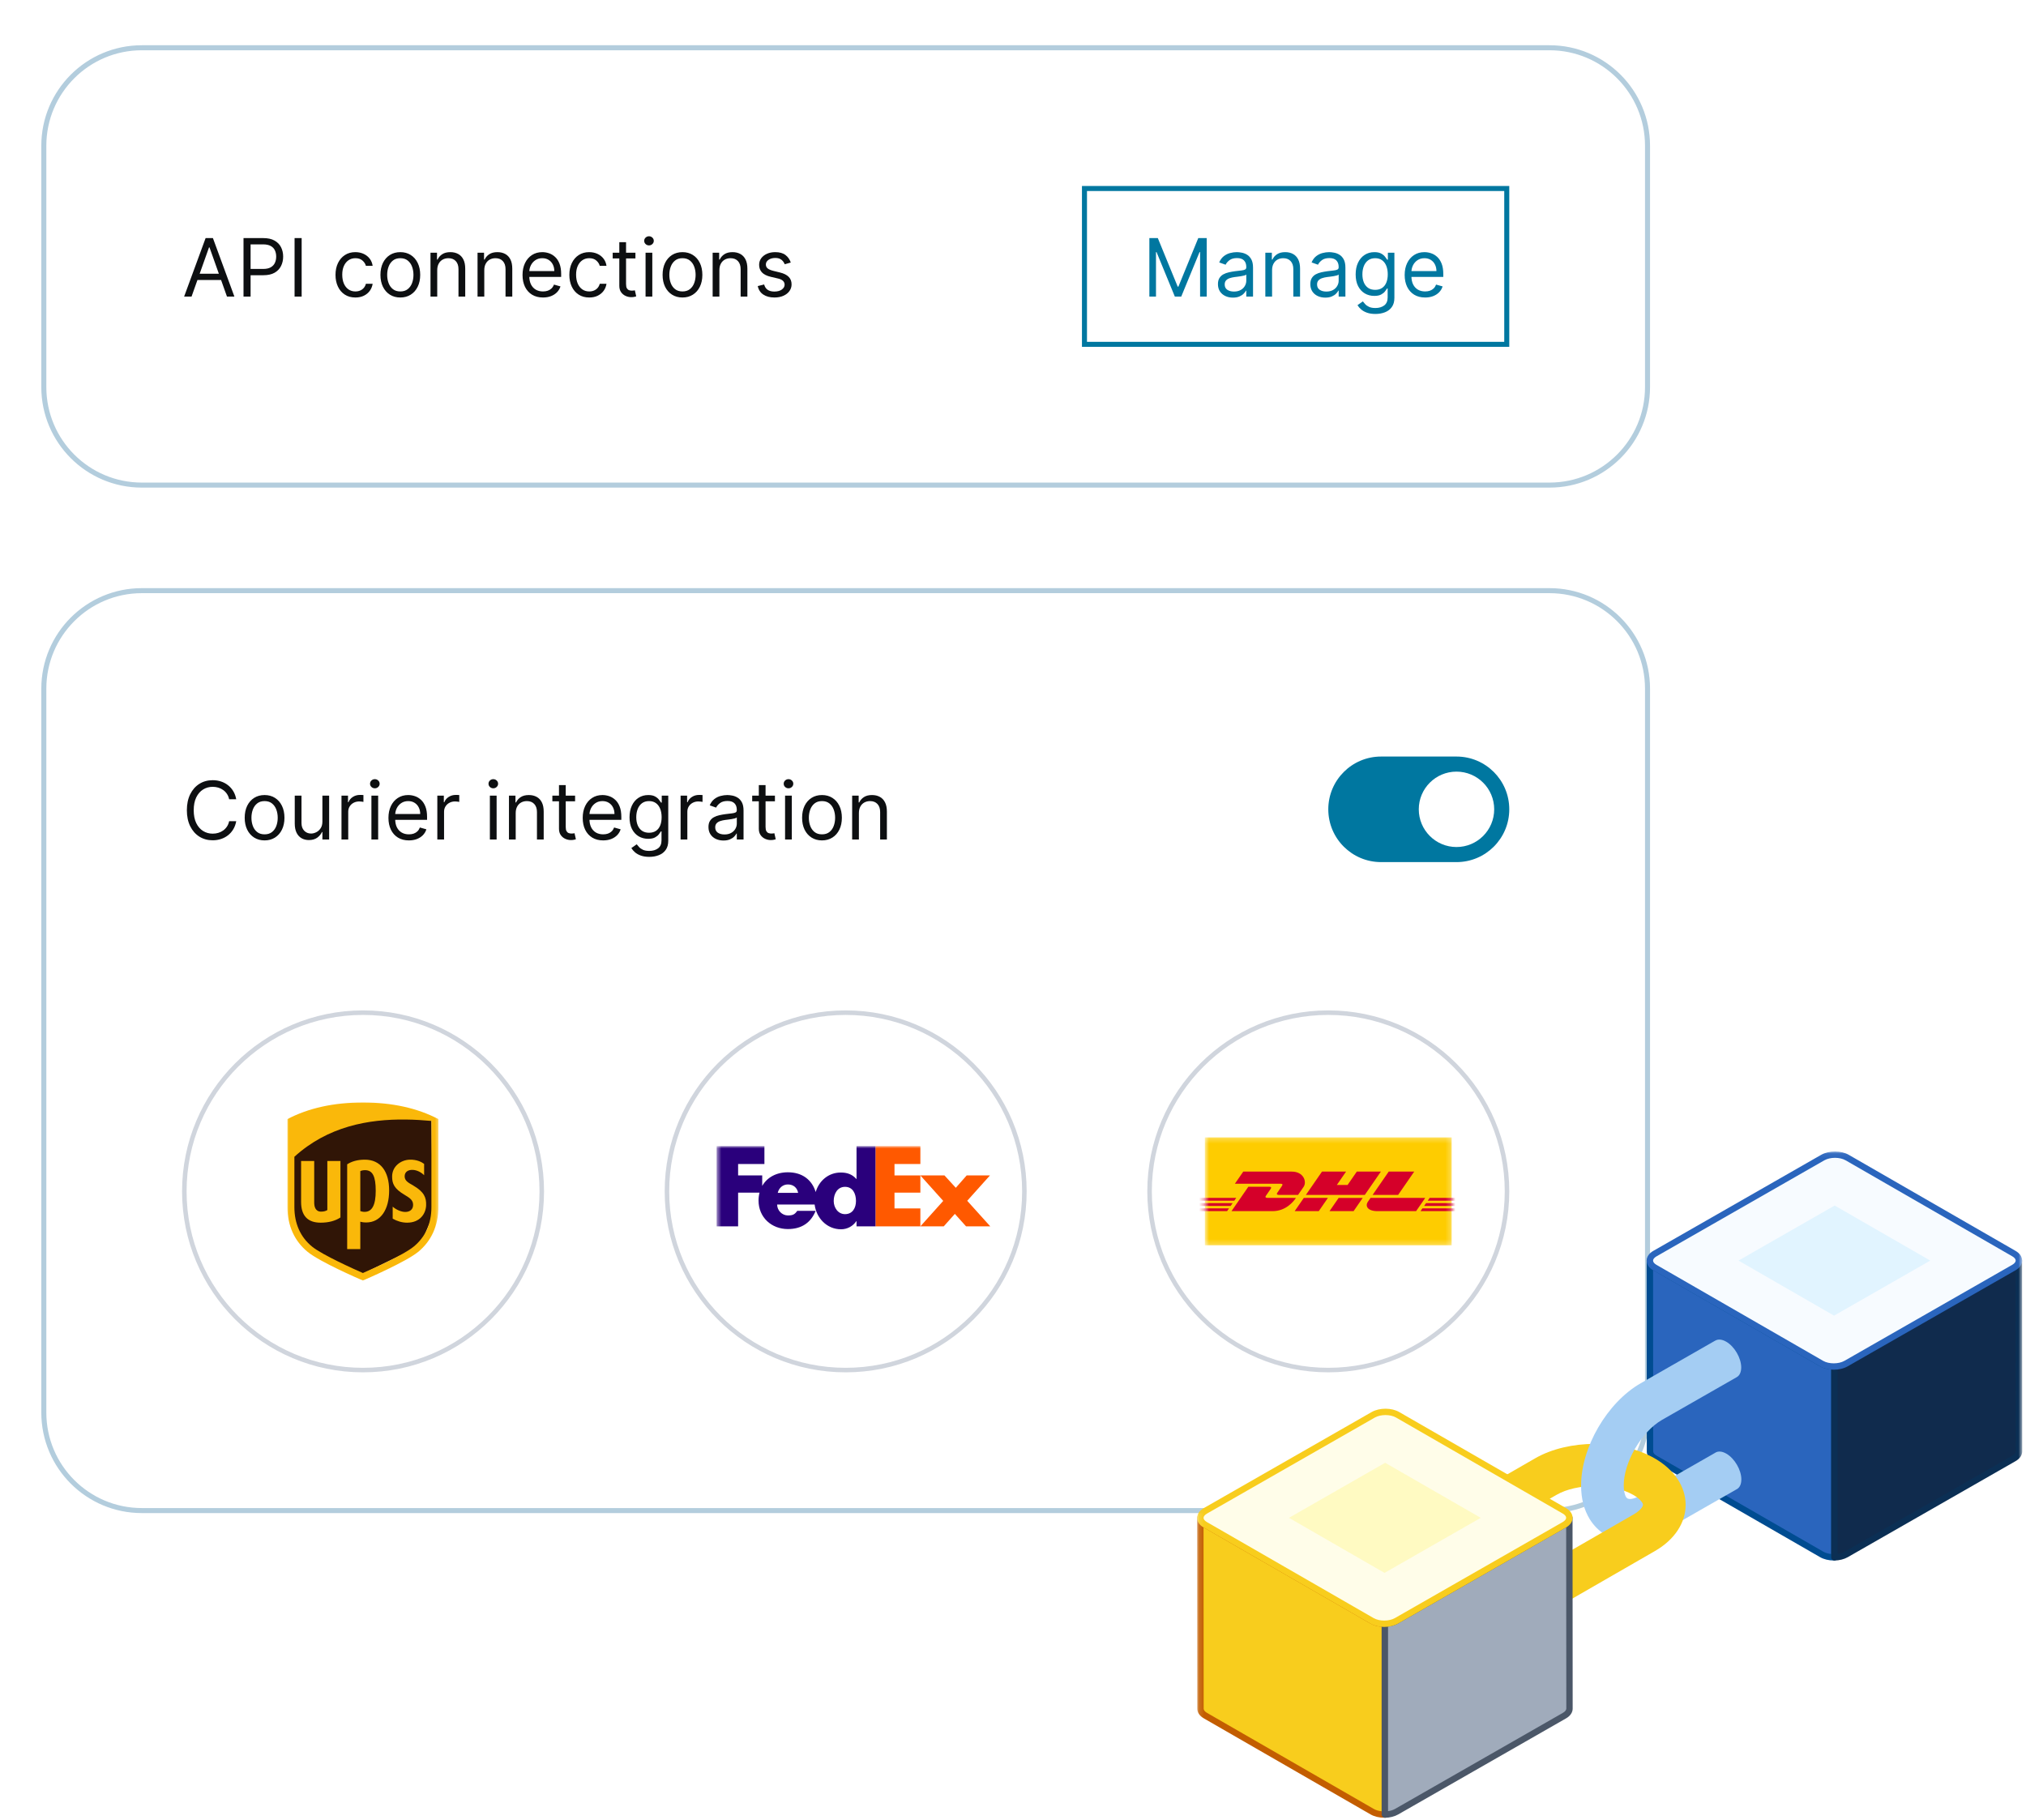 <svg width="403" height="362" viewBox="0 0 403 362" fill="none" xmlns="http://www.w3.org/2000/svg">
<g filter="url(#filter0_d_610_5046)">
<path d="M308.216 5H28.216C17.17 5 8.216 13.954 8.216 25V73C8.216 84.046 17.17 93 28.216 93H308.216C319.262 93 328.216 84.046 328.216 73V25C328.216 13.954 319.262 5 308.216 5Z" fill="white"/>
<path d="M308.216 5.5H28.216C17.446 5.5 8.716 14.23 8.716 25V73C8.716 83.77 17.446 92.5 28.216 92.5H308.216C318.985 92.5 327.716 83.77 327.716 73V25C327.716 14.23 318.985 5.5 308.216 5.5Z" stroke="#B3CDDD"/>
<path d="M38.102 55H36.625L40.898 43.364H42.352L46.625 55H45.148L41.67 45.205H41.58L38.102 55ZM38.648 50.455H44.602V51.705H38.648V50.455ZM48.438 55V43.364H52.369C53.282 43.364 54.028 43.528 54.608 43.858C55.191 44.184 55.623 44.625 55.903 45.182C56.184 45.739 56.324 46.36 56.324 47.045C56.324 47.731 56.184 48.354 55.903 48.915C55.627 49.475 55.199 49.922 54.619 50.256C54.04 50.585 53.297 50.75 52.392 50.75H49.574V49.5H52.347C52.972 49.5 53.474 49.392 53.852 49.176C54.231 48.96 54.506 48.669 54.676 48.301C54.85 47.93 54.938 47.511 54.938 47.045C54.938 46.58 54.85 46.163 54.676 45.795C54.506 45.428 54.229 45.14 53.847 44.932C53.464 44.72 52.956 44.614 52.324 44.614H49.847V55H48.438ZM60.003 43.364V55H58.594V43.364H60.003ZM70.692 55.182C69.874 55.182 69.169 54.989 68.578 54.602C67.987 54.216 67.533 53.684 67.215 53.006C66.896 52.328 66.737 51.553 66.737 50.682C66.737 49.795 66.9 49.013 67.226 48.335C67.555 47.653 68.014 47.121 68.601 46.739C69.192 46.352 69.881 46.159 70.669 46.159C71.283 46.159 71.836 46.273 72.328 46.5C72.821 46.727 73.224 47.045 73.538 47.455C73.853 47.864 74.048 48.341 74.124 48.886H72.783C72.68 48.489 72.453 48.136 72.101 47.83C71.752 47.519 71.283 47.364 70.692 47.364C70.169 47.364 69.711 47.5 69.317 47.773C68.927 48.042 68.622 48.422 68.402 48.915C68.186 49.403 68.078 49.977 68.078 50.636C68.078 51.311 68.184 51.898 68.396 52.398C68.612 52.898 68.915 53.286 69.305 53.562C69.699 53.839 70.162 53.977 70.692 53.977C71.04 53.977 71.356 53.917 71.641 53.795C71.925 53.674 72.165 53.5 72.362 53.273C72.559 53.045 72.699 52.773 72.783 52.455H74.124C74.048 52.97 73.86 53.434 73.561 53.847C73.266 54.256 72.874 54.581 72.385 54.824C71.9 55.062 71.336 55.182 70.692 55.182ZM79.629 55.182C78.841 55.182 78.15 54.994 77.555 54.619C76.965 54.244 76.502 53.72 76.169 53.045C75.84 52.371 75.675 51.583 75.675 50.682C75.675 49.773 75.84 48.979 76.169 48.301C76.502 47.623 76.965 47.097 77.555 46.722C78.15 46.347 78.841 46.159 79.629 46.159C80.417 46.159 81.106 46.347 81.698 46.722C82.292 47.097 82.754 47.623 83.084 48.301C83.417 48.979 83.584 49.773 83.584 50.682C83.584 51.583 83.417 52.371 83.084 53.045C82.754 53.72 82.292 54.244 81.698 54.619C81.106 54.994 80.417 55.182 79.629 55.182ZM79.629 53.977C80.228 53.977 80.72 53.824 81.106 53.517C81.493 53.21 81.779 52.807 81.965 52.307C82.15 51.807 82.243 51.265 82.243 50.682C82.243 50.099 82.15 49.555 81.965 49.051C81.779 48.547 81.493 48.14 81.106 47.83C80.72 47.519 80.228 47.364 79.629 47.364C79.031 47.364 78.538 47.519 78.152 47.83C77.766 48.14 77.48 48.547 77.294 49.051C77.108 49.555 77.016 50.099 77.016 50.682C77.016 51.265 77.108 51.807 77.294 52.307C77.48 52.807 77.766 53.21 78.152 53.517C78.538 53.824 79.031 53.977 79.629 53.977ZM86.972 49.75V55H85.631V46.273H86.926V47.636H87.04C87.244 47.193 87.555 46.837 87.972 46.568C88.388 46.295 88.926 46.159 89.585 46.159C90.176 46.159 90.693 46.28 91.136 46.523C91.58 46.761 91.924 47.125 92.171 47.614C92.417 48.099 92.54 48.712 92.54 49.455V55H91.199V49.545C91.199 48.86 91.021 48.326 90.665 47.943C90.309 47.557 89.82 47.364 89.199 47.364C88.771 47.364 88.388 47.456 88.051 47.642C87.718 47.828 87.455 48.099 87.261 48.455C87.068 48.811 86.972 49.242 86.972 49.75ZM96.331 49.75V55H94.99V46.273H96.285V47.636H96.399C96.604 47.193 96.914 46.837 97.331 46.568C97.748 46.295 98.285 46.159 98.945 46.159C99.535 46.159 100.052 46.28 100.496 46.523C100.939 46.761 101.284 47.125 101.53 47.614C101.776 48.099 101.899 48.712 101.899 49.455V55H100.558V49.545C100.558 48.86 100.38 48.326 100.024 47.943C99.668 47.557 99.18 47.364 98.558 47.364C98.13 47.364 97.748 47.456 97.41 47.642C97.077 47.828 96.814 48.099 96.621 48.455C96.428 48.811 96.331 49.242 96.331 49.75ZM108.008 55.182C107.168 55.182 106.442 54.996 105.832 54.625C105.226 54.25 104.758 53.727 104.429 53.057C104.103 52.383 103.94 51.599 103.94 50.705C103.94 49.811 104.103 49.023 104.429 48.341C104.758 47.655 105.217 47.121 105.804 46.739C106.395 46.352 107.084 46.159 107.872 46.159C108.327 46.159 108.775 46.235 109.219 46.386C109.662 46.538 110.065 46.784 110.429 47.125C110.793 47.462 111.082 47.909 111.298 48.466C111.514 49.023 111.622 49.708 111.622 50.523V51.091H104.895V49.932H110.258C110.258 49.439 110.16 49 109.963 48.614C109.77 48.227 109.493 47.922 109.133 47.699C108.777 47.475 108.357 47.364 107.872 47.364C107.338 47.364 106.876 47.496 106.486 47.761C106.099 48.023 105.802 48.364 105.594 48.784C105.385 49.205 105.281 49.655 105.281 50.136V50.909C105.281 51.568 105.395 52.127 105.622 52.585C105.853 53.04 106.173 53.386 106.582 53.625C106.991 53.86 107.467 53.977 108.008 53.977C108.361 53.977 108.679 53.928 108.963 53.83C109.251 53.727 109.499 53.576 109.707 53.375C109.916 53.17 110.077 52.917 110.19 52.614L111.486 52.977C111.349 53.417 111.12 53.803 110.798 54.136C110.476 54.466 110.079 54.724 109.605 54.909C109.132 55.091 108.599 55.182 108.008 55.182ZM117.207 55.182C116.389 55.182 115.685 54.989 115.094 54.602C114.503 54.216 114.048 53.684 113.73 53.006C113.412 52.328 113.253 51.553 113.253 50.682C113.253 49.795 113.416 49.013 113.741 48.335C114.071 47.653 114.529 47.121 115.116 46.739C115.707 46.352 116.397 46.159 117.185 46.159C117.798 46.159 118.351 46.273 118.844 46.5C119.336 46.727 119.739 47.045 120.054 47.455C120.368 47.864 120.563 48.341 120.639 48.886H119.298C119.196 48.489 118.969 48.136 118.616 47.83C118.268 47.519 117.798 47.364 117.207 47.364C116.685 47.364 116.226 47.5 115.832 47.773C115.442 48.042 115.137 48.422 114.918 48.915C114.702 49.403 114.594 49.977 114.594 50.636C114.594 51.311 114.7 51.898 114.912 52.398C115.128 52.898 115.431 53.286 115.821 53.562C116.215 53.839 116.677 53.977 117.207 53.977C117.556 53.977 117.872 53.917 118.156 53.795C118.44 53.674 118.681 53.5 118.878 53.273C119.075 53.045 119.215 52.773 119.298 52.455H120.639C120.563 52.97 120.376 53.434 120.077 53.847C119.781 54.256 119.389 54.581 118.9 54.824C118.416 55.062 117.851 55.182 117.207 55.182ZM126.395 46.273V47.409H121.872V46.273H126.395ZM123.19 44.182H124.531V52.5C124.531 52.879 124.586 53.163 124.696 53.352C124.81 53.538 124.954 53.663 125.128 53.727C125.306 53.788 125.493 53.818 125.69 53.818C125.838 53.818 125.959 53.811 126.054 53.795C126.149 53.776 126.224 53.761 126.281 53.75L126.554 54.955C126.463 54.989 126.336 55.023 126.173 55.057C126.01 55.095 125.804 55.114 125.554 55.114C125.175 55.114 124.804 55.032 124.44 54.869C124.08 54.706 123.781 54.458 123.543 54.125C123.308 53.792 123.19 53.371 123.19 52.864V44.182ZM128.412 55V46.273H129.753V55H128.412ZM129.094 44.818C128.832 44.818 128.607 44.729 128.418 44.551C128.232 44.373 128.139 44.159 128.139 43.909C128.139 43.659 128.232 43.445 128.418 43.267C128.607 43.089 128.832 43 129.094 43C129.355 43 129.579 43.089 129.764 43.267C129.954 43.445 130.048 43.659 130.048 43.909C130.048 44.159 129.954 44.373 129.764 44.551C129.579 44.729 129.355 44.818 129.094 44.818ZM135.754 55.182C134.966 55.182 134.275 54.994 133.68 54.619C133.089 54.244 132.627 53.72 132.294 53.045C131.964 52.371 131.8 51.583 131.8 50.682C131.8 49.773 131.964 48.979 132.294 48.301C132.627 47.623 133.089 47.097 133.68 46.722C134.275 46.347 134.966 46.159 135.754 46.159C136.542 46.159 137.231 46.347 137.822 46.722C138.417 47.097 138.879 47.623 139.209 48.301C139.542 48.979 139.709 49.773 139.709 50.682C139.709 51.583 139.542 52.371 139.209 53.045C138.879 53.72 138.417 54.244 137.822 54.619C137.231 54.994 136.542 55.182 135.754 55.182ZM135.754 53.977C136.353 53.977 136.845 53.824 137.231 53.517C137.618 53.21 137.904 52.807 138.089 52.307C138.275 51.807 138.368 51.265 138.368 50.682C138.368 50.099 138.275 49.555 138.089 49.051C137.904 48.547 137.618 48.14 137.231 47.83C136.845 47.519 136.353 47.364 135.754 47.364C135.156 47.364 134.663 47.519 134.277 47.83C133.891 48.14 133.605 48.547 133.419 49.051C133.233 49.555 133.141 50.099 133.141 50.682C133.141 51.265 133.233 51.807 133.419 52.307C133.605 52.807 133.891 53.21 134.277 53.517C134.663 53.824 135.156 53.977 135.754 53.977ZM143.097 49.75V55H141.756V46.273H143.051V47.636H143.165C143.369 47.193 143.68 46.837 144.097 46.568C144.513 46.295 145.051 46.159 145.71 46.159C146.301 46.159 146.818 46.28 147.261 46.523C147.704 46.761 148.049 47.125 148.295 47.614C148.542 48.099 148.665 48.712 148.665 49.455V55H147.324V49.545C147.324 48.86 147.146 48.326 146.79 47.943C146.434 47.557 145.945 47.364 145.324 47.364C144.896 47.364 144.513 47.456 144.176 47.642C143.843 47.828 143.579 48.099 143.386 48.455C143.193 48.811 143.097 49.242 143.097 49.75ZM157.297 48.227L156.092 48.568C156.016 48.367 155.905 48.172 155.757 47.983C155.613 47.79 155.416 47.631 155.166 47.506C154.916 47.381 154.596 47.318 154.206 47.318C153.672 47.318 153.227 47.441 152.871 47.688C152.518 47.93 152.342 48.239 152.342 48.614C152.342 48.947 152.463 49.21 152.706 49.403C152.948 49.597 153.327 49.758 153.842 49.886L155.138 50.205C155.918 50.394 156.499 50.684 156.882 51.074C157.265 51.46 157.456 51.958 157.456 52.568C157.456 53.068 157.312 53.515 157.024 53.909C156.74 54.303 156.342 54.614 155.831 54.841C155.32 55.068 154.725 55.182 154.047 55.182C153.157 55.182 152.42 54.989 151.837 54.602C151.253 54.216 150.884 53.651 150.729 52.909L152.001 52.591C152.123 53.061 152.352 53.413 152.689 53.648C153.03 53.883 153.475 54 154.024 54C154.649 54 155.145 53.867 155.513 53.602C155.884 53.333 156.07 53.011 156.07 52.636C156.07 52.333 155.963 52.08 155.751 51.875C155.539 51.667 155.213 51.511 154.774 51.409L153.32 51.068C152.52 50.879 151.933 50.585 151.558 50.188C151.187 49.786 151.001 49.284 151.001 48.682C151.001 48.189 151.14 47.754 151.416 47.375C151.696 46.996 152.077 46.699 152.558 46.483C153.043 46.267 153.592 46.159 154.206 46.159C155.07 46.159 155.748 46.349 156.24 46.727C156.736 47.106 157.088 47.606 157.297 48.227Z" fill="#0D0F11"/>
<path d="M299.716 33.5H215.716V64.5H299.716V33.5Z" stroke="#0077A0"/>
<path d="M228.625 43.364H230.307L234.261 53.023H234.398L238.352 43.364H240.034V55H238.716V46.159H238.602L234.966 55H233.693L230.057 46.159H229.943V55H228.625V43.364ZM245.246 55.205C244.693 55.205 244.191 55.101 243.74 54.892C243.289 54.68 242.931 54.375 242.666 53.977C242.401 53.576 242.268 53.091 242.268 52.523C242.268 52.023 242.367 51.618 242.564 51.307C242.761 50.993 243.024 50.746 243.354 50.568C243.683 50.39 244.047 50.258 244.445 50.171C244.846 50.08 245.249 50.008 245.655 49.955C246.185 49.887 246.615 49.835 246.945 49.801C247.278 49.764 247.52 49.701 247.672 49.614C247.827 49.527 247.905 49.375 247.905 49.159V49.114C247.905 48.553 247.751 48.118 247.445 47.807C247.141 47.496 246.681 47.341 246.064 47.341C245.424 47.341 244.922 47.481 244.558 47.762C244.195 48.042 243.939 48.341 243.791 48.659L242.518 48.205C242.746 47.674 243.049 47.262 243.427 46.966C243.81 46.667 244.227 46.459 244.677 46.341C245.132 46.22 245.579 46.159 246.018 46.159C246.299 46.159 246.621 46.193 246.984 46.262C247.352 46.326 247.706 46.46 248.047 46.665C248.391 46.87 248.677 47.178 248.905 47.591C249.132 48.004 249.246 48.557 249.246 49.25V55H247.905V53.818H247.837C247.746 54.008 247.594 54.21 247.382 54.426C247.17 54.642 246.888 54.826 246.535 54.977C246.183 55.129 245.753 55.205 245.246 55.205ZM245.45 54C245.98 54 246.427 53.896 246.791 53.688C247.159 53.479 247.435 53.21 247.621 52.881C247.81 52.551 247.905 52.205 247.905 51.841V50.614C247.848 50.682 247.723 50.745 247.53 50.801C247.34 50.854 247.121 50.902 246.871 50.943C246.624 50.981 246.384 51.015 246.149 51.046C245.918 51.072 245.73 51.095 245.587 51.114C245.238 51.159 244.912 51.233 244.609 51.335C244.31 51.434 244.068 51.584 243.882 51.784C243.7 51.981 243.609 52.25 243.609 52.591C243.609 53.057 243.782 53.409 244.126 53.648C244.475 53.883 244.916 54 245.45 54ZM253.034 49.75V55H251.693V46.273H252.989V47.637H253.102C253.307 47.193 253.617 46.837 254.034 46.568C254.451 46.296 254.989 46.159 255.648 46.159C256.239 46.159 256.756 46.281 257.199 46.523C257.642 46.762 257.987 47.125 258.233 47.614C258.479 48.099 258.602 48.712 258.602 49.455V55H257.261V49.546C257.261 48.86 257.083 48.326 256.727 47.943C256.371 47.557 255.882 47.364 255.261 47.364C254.833 47.364 254.451 47.457 254.114 47.642C253.78 47.828 253.517 48.099 253.324 48.455C253.131 48.811 253.034 49.243 253.034 49.75ZM263.621 55.205C263.068 55.205 262.566 55.101 262.115 54.892C261.664 54.68 261.306 54.375 261.041 53.977C260.776 53.576 260.643 53.091 260.643 52.523C260.643 52.023 260.742 51.618 260.939 51.307C261.136 50.993 261.399 50.746 261.729 50.568C262.058 50.39 262.422 50.258 262.82 50.171C263.221 50.08 263.624 50.008 264.03 49.955C264.56 49.887 264.99 49.835 265.32 49.801C265.653 49.764 265.895 49.701 266.047 49.614C266.202 49.527 266.28 49.375 266.28 49.159V49.114C266.28 48.553 266.126 48.118 265.82 47.807C265.516 47.496 265.056 47.341 264.439 47.341C263.799 47.341 263.297 47.481 262.933 47.762C262.57 48.042 262.314 48.341 262.166 48.659L260.893 48.205C261.121 47.674 261.424 47.262 261.802 46.966C262.185 46.667 262.602 46.459 263.052 46.341C263.507 46.22 263.954 46.159 264.393 46.159C264.674 46.159 264.996 46.193 265.359 46.262C265.727 46.326 266.081 46.46 266.422 46.665C266.766 46.87 267.052 47.178 267.28 47.591C267.507 48.004 267.621 48.557 267.621 49.25V55H266.28V53.818H266.212C266.121 54.008 265.969 54.21 265.757 54.426C265.545 54.642 265.263 54.826 264.91 54.977C264.558 55.129 264.128 55.205 263.621 55.205ZM263.825 54C264.355 54 264.802 53.896 265.166 53.688C265.534 53.479 265.81 53.21 265.996 52.881C266.185 52.551 266.28 52.205 266.28 51.841V50.614C266.223 50.682 266.098 50.745 265.905 50.801C265.715 50.854 265.496 50.902 265.246 50.943C264.999 50.981 264.759 51.015 264.524 51.046C264.293 51.072 264.105 51.095 263.962 51.114C263.613 51.159 263.287 51.233 262.984 51.335C262.685 51.434 262.443 51.584 262.257 51.784C262.075 51.981 261.984 52.25 261.984 52.591C261.984 53.057 262.157 53.409 262.501 53.648C262.85 53.883 263.291 54 263.825 54ZM273.591 58.455C272.943 58.455 272.386 58.371 271.92 58.205C271.454 58.042 271.066 57.826 270.756 57.557C270.449 57.292 270.204 57.008 270.023 56.705L271.091 55.955C271.212 56.114 271.365 56.296 271.551 56.5C271.737 56.709 271.99 56.889 272.312 57.04C272.638 57.195 273.064 57.273 273.591 57.273C274.295 57.273 274.877 57.102 275.335 56.762C275.793 56.421 276.023 55.887 276.023 55.159V53.387H275.909C275.811 53.546 275.67 53.743 275.489 53.977C275.311 54.209 275.053 54.415 274.716 54.597C274.382 54.775 273.932 54.864 273.364 54.864C272.659 54.864 272.026 54.697 271.466 54.364C270.909 54.031 270.468 53.546 270.142 52.909C269.82 52.273 269.659 51.5 269.659 50.591C269.659 49.697 269.816 48.919 270.131 48.256C270.445 47.589 270.882 47.074 271.443 46.71C272.004 46.343 272.651 46.159 273.386 46.159C273.954 46.159 274.405 46.254 274.739 46.443C275.076 46.629 275.333 46.841 275.511 47.08C275.693 47.315 275.833 47.508 275.932 47.659H276.068V46.273H277.364V55.25C277.364 56 277.193 56.61 276.852 57.08C276.515 57.553 276.061 57.9 275.489 58.12C274.92 58.343 274.288 58.455 273.591 58.455ZM273.545 53.659C274.083 53.659 274.538 53.536 274.909 53.29C275.28 53.044 275.562 52.69 275.756 52.227C275.949 51.765 276.045 51.212 276.045 50.568C276.045 49.94 275.951 49.385 275.761 48.904C275.572 48.422 275.292 48.046 274.92 47.773C274.549 47.5 274.091 47.364 273.545 47.364C272.977 47.364 272.504 47.508 272.125 47.796C271.75 48.084 271.468 48.47 271.278 48.955C271.093 49.44 271 49.977 271 50.568C271 51.174 271.095 51.71 271.284 52.176C271.477 52.639 271.761 53.002 272.136 53.267C272.515 53.529 272.985 53.659 273.545 53.659ZM283.477 55.182C282.636 55.182 281.911 54.996 281.301 54.625C280.695 54.25 280.227 53.727 279.898 53.057C279.572 52.383 279.409 51.599 279.409 50.705C279.409 49.811 279.572 49.023 279.898 48.341C280.227 47.656 280.686 47.121 281.273 46.739C281.864 46.352 282.553 46.159 283.341 46.159C283.795 46.159 284.244 46.235 284.687 46.387C285.131 46.538 285.534 46.784 285.898 47.125C286.261 47.462 286.551 47.909 286.767 48.466C286.983 49.023 287.091 49.709 287.091 50.523V51.091H280.364V49.932H285.727C285.727 49.44 285.629 49 285.432 48.614C285.239 48.227 284.962 47.922 284.602 47.699C284.246 47.476 283.826 47.364 283.341 47.364C282.807 47.364 282.345 47.496 281.954 47.762C281.568 48.023 281.271 48.364 281.062 48.784C280.854 49.205 280.75 49.656 280.75 50.137V50.909C280.75 51.568 280.864 52.127 281.091 52.585C281.322 53.04 281.642 53.387 282.051 53.625C282.46 53.86 282.936 53.977 283.477 53.977C283.829 53.977 284.148 53.928 284.432 53.83C284.72 53.727 284.968 53.576 285.176 53.375C285.384 53.171 285.545 52.917 285.659 52.614L286.954 52.977C286.818 53.417 286.589 53.803 286.267 54.137C285.945 54.466 285.547 54.724 285.074 54.909C284.6 55.091 284.068 55.182 283.477 55.182Z" fill="#0077A0"/>
</g>
<g filter="url(#filter1_d_610_5046)">
<path d="M308.216 113H28.216C17.17 113 8.216 121.954 8.216 133V277C8.216 288.046 17.17 297 28.216 297H308.216C319.262 297 328.216 288.046 328.216 277V133C328.216 121.954 319.262 113 308.216 113Z" fill="white"/>
<path d="M308.216 113.5H28.216C17.446 113.5 8.716 122.23 8.716 133V277C8.716 287.77 17.446 296.5 28.216 296.5H308.216C318.985 296.5 327.716 287.77 327.716 277V133C327.716 122.23 318.985 113.5 308.216 113.5Z" stroke="#B3CDDD"/>
<path d="M46.988 155H45.579C45.496 154.595 45.35 154.239 45.142 153.932C44.937 153.625 44.687 153.367 44.392 153.159C44.1 152.947 43.776 152.788 43.42 152.682C43.064 152.576 42.693 152.523 42.306 152.523C41.602 152.523 40.963 152.701 40.392 153.057C39.823 153.413 39.371 153.938 39.033 154.631C38.7 155.324 38.533 156.174 38.533 157.182C38.533 158.189 38.7 159.04 39.033 159.733C39.371 160.426 39.823 160.951 40.392 161.307C40.963 161.663 41.602 161.841 42.306 161.841C42.693 161.841 43.064 161.788 43.42 161.682C43.776 161.576 44.1 161.419 44.392 161.21C44.687 160.998 44.937 160.739 45.142 160.432C45.35 160.121 45.496 159.765 45.579 159.364H46.988C46.882 159.958 46.689 160.491 46.408 160.96C46.128 161.43 45.78 161.83 45.363 162.159C44.946 162.485 44.479 162.733 43.96 162.903C43.444 163.074 42.893 163.159 42.306 163.159C41.314 163.159 40.431 162.917 39.658 162.432C38.886 161.947 38.278 161.258 37.835 160.364C37.392 159.47 37.17 158.409 37.17 157.182C37.17 155.955 37.392 154.894 37.835 154C38.278 153.106 38.886 152.417 39.658 151.932C40.431 151.447 41.314 151.205 42.306 151.205C42.893 151.205 43.444 151.29 43.96 151.46C44.479 151.631 44.946 151.881 45.363 152.21C45.78 152.536 46.128 152.934 46.408 153.403C46.689 153.869 46.882 154.402 46.988 155ZM52.629 163.182C51.841 163.182 51.15 162.994 50.555 162.619C49.964 162.244 49.502 161.72 49.168 161.045C48.839 160.371 48.674 159.583 48.674 158.682C48.674 157.773 48.839 156.979 49.168 156.301C49.502 155.623 49.964 155.097 50.555 154.722C51.15 154.347 51.841 154.159 52.629 154.159C53.417 154.159 54.106 154.347 54.697 154.722C55.292 155.097 55.754 155.623 56.083 156.301C56.417 156.979 56.583 157.773 56.583 158.682C56.583 159.583 56.417 160.371 56.083 161.045C55.754 161.72 55.292 162.244 54.697 162.619C54.106 162.994 53.417 163.182 52.629 163.182ZM52.629 161.977C53.227 161.977 53.72 161.824 54.106 161.517C54.492 161.21 54.778 160.807 54.964 160.307C55.15 159.807 55.242 159.265 55.242 158.682C55.242 158.098 55.15 157.555 54.964 157.051C54.778 156.547 54.492 156.14 54.106 155.83C53.72 155.519 53.227 155.364 52.629 155.364C52.03 155.364 51.538 155.519 51.151 155.83C50.765 156.14 50.479 156.547 50.293 157.051C50.108 157.555 50.015 158.098 50.015 158.682C50.015 159.265 50.108 159.807 50.293 160.307C50.479 160.807 50.765 161.21 51.151 161.517C51.538 161.824 52.03 161.977 52.629 161.977ZM64.13 159.432V154.273H65.471V163H64.13V161.523H64.039C63.835 161.966 63.517 162.343 63.085 162.653C62.653 162.96 62.107 163.114 61.448 163.114C60.903 163.114 60.418 162.994 59.994 162.756C59.569 162.513 59.236 162.15 58.994 161.665C58.751 161.176 58.63 160.561 58.63 159.818V154.273H59.971V159.727C59.971 160.364 60.149 160.871 60.505 161.25C60.865 161.629 61.323 161.818 61.88 161.818C62.213 161.818 62.552 161.733 62.897 161.562C63.246 161.392 63.537 161.131 63.772 160.778C64.011 160.426 64.13 159.977 64.13 159.432ZM67.927 163V154.273H69.222V155.591H69.313C69.472 155.159 69.76 154.809 70.177 154.54C70.594 154.271 71.063 154.136 71.586 154.136C71.684 154.136 71.808 154.138 71.955 154.142C72.103 154.146 72.215 154.152 72.291 154.159V155.523C72.245 155.511 72.141 155.494 71.978 155.472C71.819 155.445 71.65 155.432 71.472 155.432C71.048 155.432 70.669 155.521 70.336 155.699C70.007 155.873 69.745 156.116 69.552 156.426C69.363 156.733 69.268 157.083 69.268 157.477V163H67.927ZM73.88 163V154.273H75.221V163H73.88ZM74.562 152.818C74.3 152.818 74.075 152.729 73.886 152.551C73.7 152.373 73.607 152.159 73.607 151.909C73.607 151.659 73.7 151.445 73.886 151.267C74.075 151.089 74.3 151 74.562 151C74.823 151 75.047 151.089 75.232 151.267C75.422 151.445 75.516 151.659 75.516 151.909C75.516 152.159 75.422 152.373 75.232 152.551C75.047 152.729 74.823 152.818 74.562 152.818ZM81.336 163.182C80.495 163.182 79.77 162.996 79.16 162.625C78.554 162.25 78.086 161.727 77.757 161.057C77.431 160.383 77.268 159.598 77.268 158.705C77.268 157.811 77.431 157.023 77.757 156.341C78.086 155.655 78.544 155.121 79.132 154.739C79.722 154.352 80.412 154.159 81.2 154.159C81.654 154.159 82.103 154.235 82.546 154.386C82.99 154.538 83.393 154.784 83.757 155.125C84.12 155.462 84.41 155.909 84.626 156.466C84.842 157.023 84.95 157.708 84.95 158.523V159.091H78.222V157.932H83.586C83.586 157.439 83.488 157 83.291 156.614C83.097 156.227 82.821 155.922 82.461 155.699C82.105 155.475 81.684 155.364 81.2 155.364C80.666 155.364 80.204 155.496 79.813 155.761C79.427 156.023 79.13 156.364 78.921 156.784C78.713 157.205 78.609 157.655 78.609 158.136V158.909C78.609 159.568 78.722 160.127 78.95 160.585C79.181 161.04 79.501 161.386 79.91 161.625C80.319 161.86 80.794 161.977 81.336 161.977C81.688 161.977 82.007 161.928 82.291 161.83C82.579 161.727 82.827 161.576 83.035 161.375C83.243 161.17 83.404 160.917 83.518 160.614L84.813 160.977C84.677 161.417 84.448 161.803 84.126 162.136C83.804 162.466 83.406 162.723 82.933 162.909C82.459 163.091 81.927 163.182 81.336 163.182ZM86.99 163V154.273H88.285V155.591H88.376C88.535 155.159 88.823 154.809 89.24 154.54C89.656 154.271 90.126 154.136 90.649 154.136C90.747 154.136 90.87 154.138 91.018 154.142C91.166 154.146 91.277 154.152 91.353 154.159V155.523C91.308 155.511 91.204 155.494 91.041 155.472C90.882 155.445 90.713 155.432 90.535 155.432C90.111 155.432 89.732 155.521 89.399 155.699C89.069 155.873 88.808 156.116 88.615 156.426C88.425 156.733 88.33 157.083 88.33 157.477V163H86.99ZM97.443 163V154.273H98.784V163H97.443ZM98.124 152.818C97.863 152.818 97.638 152.729 97.448 152.551C97.263 152.373 97.17 152.159 97.17 151.909C97.17 151.659 97.263 151.445 97.448 151.267C97.638 151.089 97.863 151 98.124 151C98.386 151 98.609 151.089 98.795 151.267C98.984 151.445 99.079 151.659 99.079 151.909C99.079 152.159 98.984 152.373 98.795 152.551C98.609 152.729 98.386 152.818 98.124 152.818ZM102.581 157.75V163H101.24V154.273H102.535V155.636H102.649C102.854 155.193 103.164 154.837 103.581 154.568C103.998 154.295 104.535 154.159 105.195 154.159C105.785 154.159 106.302 154.28 106.746 154.523C107.189 154.761 107.534 155.125 107.78 155.614C108.026 156.098 108.149 156.712 108.149 157.455V163H106.808V157.545C106.808 156.86 106.63 156.326 106.274 155.943C105.918 155.557 105.429 155.364 104.808 155.364C104.38 155.364 103.998 155.456 103.66 155.642C103.327 155.828 103.064 156.098 102.871 156.455C102.677 156.811 102.581 157.242 102.581 157.75ZM114.395 154.273V155.409H109.872V154.273H114.395ZM111.19 152.182H112.531V160.5C112.531 160.879 112.586 161.163 112.696 161.352C112.81 161.538 112.954 161.663 113.128 161.727C113.306 161.788 113.493 161.818 113.69 161.818C113.838 161.818 113.959 161.811 114.054 161.795C114.149 161.777 114.224 161.761 114.281 161.75L114.554 162.955C114.463 162.989 114.336 163.023 114.173 163.057C114.01 163.095 113.804 163.114 113.554 163.114C113.175 163.114 112.804 163.032 112.44 162.869C112.08 162.706 111.781 162.458 111.543 162.125C111.308 161.792 111.19 161.371 111.19 160.864V152.182ZM119.977 163.182C119.136 163.182 118.411 162.996 117.801 162.625C117.195 162.25 116.727 161.727 116.398 161.057C116.072 160.383 115.909 159.598 115.909 158.705C115.909 157.811 116.072 157.023 116.398 156.341C116.727 155.655 117.186 155.121 117.773 154.739C118.364 154.352 119.053 154.159 119.841 154.159C120.295 154.159 120.744 154.235 121.187 154.386C121.631 154.538 122.034 154.784 122.398 155.125C122.761 155.462 123.051 155.909 123.267 156.466C123.483 157.023 123.591 157.708 123.591 158.523V159.091H116.864V157.932H122.227C122.227 157.439 122.129 157 121.932 156.614C121.739 156.227 121.462 155.922 121.102 155.699C120.746 155.475 120.326 155.364 119.841 155.364C119.307 155.364 118.845 155.496 118.454 155.761C118.068 156.023 117.771 156.364 117.562 156.784C117.354 157.205 117.25 157.655 117.25 158.136V158.909C117.25 159.568 117.364 160.127 117.591 160.585C117.822 161.04 118.142 161.386 118.551 161.625C118.96 161.86 119.436 161.977 119.977 161.977C120.329 161.977 120.648 161.928 120.932 161.83C121.22 161.727 121.468 161.576 121.676 161.375C121.884 161.17 122.045 160.917 122.159 160.614L123.454 160.977C123.318 161.417 123.089 161.803 122.767 162.136C122.445 162.466 122.047 162.723 121.574 162.909C121.1 163.091 120.568 163.182 119.977 163.182ZM129.153 166.455C128.506 166.455 127.949 166.371 127.483 166.205C127.017 166.042 126.629 165.826 126.318 165.557C126.011 165.292 125.767 165.008 125.585 164.705L126.653 163.955C126.775 164.114 126.928 164.295 127.114 164.5C127.299 164.708 127.553 164.888 127.875 165.04C128.201 165.195 128.627 165.273 129.153 165.273C129.858 165.273 130.439 165.102 130.898 164.761C131.356 164.42 131.585 163.886 131.585 163.159V161.386H131.472C131.373 161.545 131.233 161.742 131.051 161.977C130.873 162.208 130.615 162.415 130.278 162.597C129.945 162.775 129.494 162.864 128.926 162.864C128.222 162.864 127.589 162.697 127.028 162.364C126.472 162.03 126.03 161.545 125.704 160.909C125.382 160.273 125.222 159.5 125.222 158.591C125.222 157.697 125.379 156.919 125.693 156.256C126.007 155.589 126.445 155.074 127.006 154.71C127.566 154.343 128.214 154.159 128.949 154.159C129.517 154.159 129.968 154.254 130.301 154.443C130.638 154.629 130.896 154.841 131.074 155.08C131.256 155.314 131.396 155.508 131.494 155.659H131.631V154.273H132.926V163.25C132.926 164 132.756 164.61 132.415 165.08C132.078 165.553 131.623 165.9 131.051 166.119C130.483 166.343 129.85 166.455 129.153 166.455ZM129.108 161.659C129.646 161.659 130.1 161.536 130.472 161.29C130.843 161.044 131.125 160.689 131.318 160.227C131.511 159.765 131.608 159.212 131.608 158.568C131.608 157.939 131.513 157.384 131.324 156.903C131.134 156.422 130.854 156.045 130.483 155.773C130.112 155.5 129.653 155.364 129.108 155.364C128.54 155.364 128.066 155.508 127.687 155.795C127.312 156.083 127.03 156.47 126.841 156.955C126.655 157.439 126.562 157.977 126.562 158.568C126.562 159.174 126.657 159.71 126.847 160.176C127.04 160.638 127.324 161.002 127.699 161.267C128.078 161.528 128.547 161.659 129.108 161.659ZM135.381 163V154.273H136.676V155.591H136.767C136.926 155.159 137.214 154.809 137.631 154.54C138.047 154.271 138.517 154.136 139.04 154.136C139.138 154.136 139.261 154.138 139.409 154.142C139.557 154.146 139.668 154.152 139.744 154.159V155.523C139.699 155.511 139.595 155.494 139.432 155.472C139.273 155.445 139.104 155.432 138.926 155.432C138.502 155.432 138.123 155.521 137.79 155.699C137.46 155.873 137.199 156.116 137.006 156.426C136.816 156.733 136.722 157.083 136.722 157.477V163H135.381ZM143.902 163.205C143.349 163.205 142.847 163.1 142.396 162.892C141.945 162.68 141.588 162.375 141.322 161.977C141.057 161.576 140.925 161.091 140.925 160.523C140.925 160.023 141.023 159.617 141.22 159.307C141.417 158.992 141.68 158.746 142.01 158.568C142.339 158.39 142.703 158.258 143.101 158.17C143.502 158.08 143.906 158.008 144.311 157.955C144.841 157.886 145.271 157.835 145.601 157.801C145.934 157.763 146.177 157.701 146.328 157.614C146.483 157.527 146.561 157.375 146.561 157.159V157.114C146.561 156.553 146.408 156.117 146.101 155.807C145.798 155.496 145.338 155.341 144.72 155.341C144.08 155.341 143.578 155.481 143.214 155.761C142.851 156.042 142.595 156.341 142.447 156.659L141.175 156.205C141.402 155.674 141.705 155.261 142.084 154.966C142.466 154.667 142.883 154.458 143.334 154.341C143.788 154.22 144.235 154.159 144.675 154.159C144.955 154.159 145.277 154.193 145.641 154.261C146.008 154.326 146.362 154.46 146.703 154.665C147.048 154.869 147.334 155.178 147.561 155.591C147.788 156.004 147.902 156.557 147.902 157.25V163H146.561V161.818H146.493C146.402 162.008 146.25 162.21 146.038 162.426C145.826 162.642 145.544 162.826 145.192 162.977C144.839 163.129 144.409 163.205 143.902 163.205ZM144.106 162C144.637 162 145.084 161.896 145.447 161.688C145.815 161.479 146.091 161.21 146.277 160.881C146.466 160.551 146.561 160.205 146.561 159.841V158.614C146.504 158.682 146.379 158.744 146.186 158.801C145.997 158.854 145.777 158.902 145.527 158.943C145.281 158.981 145.04 159.015 144.805 159.045C144.574 159.072 144.387 159.095 144.243 159.114C143.894 159.159 143.569 159.233 143.266 159.335C142.966 159.434 142.724 159.583 142.538 159.784C142.356 159.981 142.266 160.25 142.266 160.591C142.266 161.057 142.438 161.409 142.783 161.648C143.131 161.883 143.572 162 144.106 162ZM154.145 154.273V155.409H149.622V154.273H154.145ZM150.94 152.182H152.281V160.5C152.281 160.879 152.336 161.163 152.446 161.352C152.56 161.538 152.704 161.663 152.878 161.727C153.056 161.788 153.243 161.818 153.44 161.818C153.588 161.818 153.709 161.811 153.804 161.795C153.899 161.777 153.974 161.761 154.031 161.75L154.304 162.955C154.213 162.989 154.086 163.023 153.923 163.057C153.76 163.095 153.554 163.114 153.304 163.114C152.925 163.114 152.554 163.032 152.19 162.869C151.83 162.706 151.531 162.458 151.293 162.125C151.058 161.792 150.94 161.371 150.94 160.864V152.182ZM156.162 163V154.273H157.503V163H156.162ZM156.844 152.818C156.582 152.818 156.357 152.729 156.168 152.551C155.982 152.373 155.889 152.159 155.889 151.909C155.889 151.659 155.982 151.445 156.168 151.267C156.357 151.089 156.582 151 156.844 151C157.105 151 157.329 151.089 157.514 151.267C157.704 151.445 157.798 151.659 157.798 151.909C157.798 152.159 157.704 152.373 157.514 152.551C157.329 152.729 157.105 152.818 156.844 152.818ZM163.504 163.182C162.716 163.182 162.025 162.994 161.43 162.619C160.839 162.244 160.377 161.72 160.044 161.045C159.714 160.371 159.55 159.583 159.55 158.682C159.55 157.773 159.714 156.979 160.044 156.301C160.377 155.623 160.839 155.097 161.43 154.722C162.025 154.347 162.716 154.159 163.504 154.159C164.292 154.159 164.981 154.347 165.572 154.722C166.167 155.097 166.629 155.623 166.959 156.301C167.292 156.979 167.459 157.773 167.459 158.682C167.459 159.583 167.292 160.371 166.959 161.045C166.629 161.72 166.167 162.244 165.572 162.619C164.981 162.994 164.292 163.182 163.504 163.182ZM163.504 161.977C164.103 161.977 164.595 161.824 164.981 161.517C165.368 161.21 165.654 160.807 165.839 160.307C166.025 159.807 166.118 159.265 166.118 158.682C166.118 158.098 166.025 157.555 165.839 157.051C165.654 156.547 165.368 156.14 164.981 155.83C164.595 155.519 164.103 155.364 163.504 155.364C162.906 155.364 162.413 155.519 162.027 155.83C161.641 156.14 161.355 156.547 161.169 157.051C160.983 157.555 160.891 158.098 160.891 158.682C160.891 159.265 160.983 159.807 161.169 160.307C161.355 160.807 161.641 161.21 162.027 161.517C162.413 161.824 162.906 161.977 163.504 161.977ZM170.847 157.75V163H169.506V154.273H170.801V155.636H170.915C171.119 155.193 171.43 154.837 171.847 154.568C172.263 154.295 172.801 154.159 173.46 154.159C174.051 154.159 174.568 154.28 175.011 154.523C175.454 154.761 175.799 155.125 176.045 155.614C176.292 156.098 176.415 156.712 176.415 157.455V163H175.074V157.545C175.074 156.86 174.896 156.326 174.54 155.943C174.184 155.557 173.695 155.364 173.074 155.364C172.646 155.364 172.263 155.456 171.926 155.642C171.593 155.828 171.329 156.098 171.136 156.455C170.943 156.811 170.847 157.242 170.847 157.75Z" fill="#0D0F11"/>
<path d="M289.716 146.5H274.716C268.917 146.5 264.216 151.201 264.216 157C264.216 162.799 268.917 167.5 274.716 167.5H289.716C295.515 167.5 300.216 162.799 300.216 157C300.216 151.201 295.515 146.5 289.716 146.5Z" fill="#0077A0"/>
<path d="M297.216 157C297.216 152.858 293.858 149.5 289.716 149.5C285.574 149.5 282.216 152.858 282.216 157C282.216 161.142 285.574 164.5 289.716 164.5C293.858 164.5 297.216 161.142 297.216 157Z" fill="white"/>
<path d="M107.766 233C107.766 213.366 91.85 197.45 72.216 197.45C52.582 197.45 36.666 213.366 36.666 233C36.666 252.634 52.582 268.55 72.216 268.55C91.85 268.55 107.766 252.634 107.766 233Z" fill="white"/>
<path d="M107.766 233C107.766 213.366 91.85 197.45 72.216 197.45C52.582 197.45 36.666 213.366 36.666 233C36.666 252.634 52.582 268.55 72.216 268.55C91.85 268.55 107.766 252.634 107.766 233Z" stroke="#D0D5DD" stroke-width="0.9"/>
<mask id="mask0_610_5046" style="mask-type:luminance" maskUnits="userSpaceOnUse" x="56" y="215" width="32" height="36">
<path d="M87.516 215H56.916V251H87.516V215Z" fill="white"/>
</mask>
<g mask="url(#mask0_610_5046)">
<path fill-rule="evenodd" clip-rule="evenodd" d="M57.96 225.882L58.09 240.5L61.402 244.557L71.338 249.774L83.547 243.849L86.08 237.86L85.82 218.476L76.598 218.218L66.987 219.764L58.22 224.787L57.96 225.882Z" fill="#301506"/>
<path d="M72.186 215.318C66.398 215.318 61.349 216.429 57.18 218.62V236.138C57.18 239.824 58.576 242.907 61.218 245.054C63.671 247.049 71.256 250.337 72.186 250.737C73.067 250.356 80.743 247.017 83.157 245.054C85.797 242.908 87.194 239.825 87.194 236.138V218.62C83.024 216.429 77.975 215.317 72.185 215.317L72.186 215.318ZM80.755 218.71C82.481 218.732 84.176 218.838 85.814 218.989V236.138C85.814 239.434 84.609 242.096 82.282 243.996C80.203 245.694 73.935 248.479 72.186 249.243C70.413 248.468 64.13 245.648 62.088 243.997C59.775 242.129 58.558 239.404 58.558 236.139V226.118C65.205 220.073 73.277 218.613 80.755 218.71ZM72.577 226.695C71.153 226.695 70.004 227.011 69.058 227.616V244.489H71.67V239.038C71.93 239.114 72.309 239.186 72.845 239.186C75.742 239.186 77.407 236.596 77.407 232.814C77.407 229.04 75.692 226.695 72.577 226.695ZM81.501 226.695C79.784 226.744 77.987 227.978 77.998 230.07C78.003 231.447 78.388 232.477 80.54 233.73C81.689 234.399 82.152 234.839 82.172 235.652C82.194 236.555 81.564 237.099 80.606 237.096C79.773 237.089 78.777 236.631 78.11 236.042V238.425C78.928 238.909 79.949 239.228 80.98 239.228C83.56 239.228 84.712 237.421 84.762 235.765C84.811 234.256 84.39 233.113 82.208 231.842C81.234 231.276 80.465 230.904 80.491 229.961C80.517 229.041 81.287 228.718 82.026 228.725C82.939 228.733 83.821 229.234 84.366 229.788V227.537C83.907 227.186 82.935 226.652 81.501 226.695ZM59.892 226.957V235.096C59.892 237.84 61.2 239.229 63.784 239.229C65.382 239.229 66.721 238.862 67.718 238.19V226.957H65.112V236.716C64.828 236.909 64.406 237.032 63.876 237.032C62.68 237.032 62.501 235.945 62.501 235.211V226.957H59.892ZM72.594 228.78C74.109 228.78 74.737 229.98 74.737 232.88C74.737 235.71 74.019 237.078 72.517 237.078C72.163 237.078 71.856 236.991 71.669 236.921V228.968C71.881 228.863 72.24 228.78 72.594 228.78Z" fill="#FAB80A"/>
</g>
<path d="M203.766 233C203.766 213.366 187.85 197.45 168.216 197.45C148.582 197.45 132.666 213.366 132.666 233C132.666 252.634 148.582 268.55 168.216 268.55C187.85 268.55 203.766 252.634 203.766 233Z" fill="white"/>
<path d="M203.766 233C203.766 213.366 187.85 197.45 168.216 197.45C148.582 197.45 132.666 213.366 132.666 233C132.666 252.634 148.582 268.55 168.216 268.55C187.85 268.55 203.766 252.634 203.766 233Z" stroke="#D0D5DD" stroke-width="0.9"/>
<mask id="mask1_610_5046" style="mask-type:luminance" maskUnits="userSpaceOnUse" x="142" y="224" width="58" height="18">
<path d="M199.265 224H142.565V242H199.265V224Z" fill="white"/>
</mask>
<g mask="url(#mask1_610_5046)">
<path d="M187.87 229.829L190.121 232.29L192.288 229.829H196.917L192.393 234.875L196.979 239.962H192.164L189.933 237.481L187.724 239.962H183.074L187.619 234.896L183.074 229.829H187.87Z" fill="#FF5900"/>
<path d="M183.074 229.829V233.253H177.927V236.394H183.074V239.962H174.144V224H183.074V227.558H177.927V229.829H183.074Z" fill="#FF5900"/>
<path d="M170.376 224V230.533H170.334C169.5 229.582 168.458 229.251 167.249 229.251C164.773 229.251 162.907 230.922 162.252 233.13C161.504 230.697 159.578 229.205 156.722 229.205C154.402 229.205 152.571 230.238 151.615 231.921V229.829H146.821V227.558H152.053V224H142.547V239.962H146.821V233.253H151.081C150.954 233.745 150.886 234.274 150.886 234.831C150.886 238.16 153.45 240.497 156.722 240.497C159.474 240.497 161.287 239.215 162.246 236.879H158.583C158.088 237.582 157.712 237.789 156.722 237.789C155.574 237.789 154.583 236.796 154.583 235.618H162.041C162.365 238.262 164.441 240.543 167.291 240.543C168.52 240.543 169.646 239.943 170.334 238.93H170.375V239.964H174.142V224H170.376ZM154.703 233.3C154.94 232.286 155.733 231.624 156.723 231.624C157.812 231.624 158.564 232.266 158.762 233.3C158.846 233.3 154.703 233.3 154.703 233.3ZM168.089 237.532C166.7 237.532 165.837 236.248 165.837 234.908C165.837 233.476 166.588 232.098 168.089 232.098C169.646 232.098 170.266 233.476 170.266 234.908C170.266 236.266 169.609 237.532 168.089 237.532Z" fill="#2A007C"/>
</g>
<path d="M299.766 233C299.766 213.366 283.85 197.45 264.216 197.45C244.582 197.45 228.666 213.366 228.666 233C228.666 252.634 244.582 268.55 264.216 268.55C283.85 268.55 299.766 252.634 299.766 233Z" fill="white"/>
<path d="M299.766 233C299.766 213.366 283.85 197.45 264.216 197.45C244.582 197.45 228.666 213.366 228.666 233C228.666 252.634 244.582 268.55 264.216 268.55C283.85 268.55 299.766 252.634 299.766 233Z" stroke="#D0D5DD" stroke-width="0.9"/>
<mask id="mask2_610_5046" style="mask-type:luminance" maskUnits="userSpaceOnUse" x="239" y="222" width="50" height="22">
<path d="M288.768 222.258H239.663V243.741H288.768V222.258Z" fill="white"/>
</mask>
<g mask="url(#mask2_610_5046)">
<path d="M288.768 222.258H239.663V243.741H288.768V222.258Z" fill="#FECC00"/>
<path d="M254.951 231.992C254.723 232.321 254.342 232.893 254.109 233.227C253.992 233.397 253.779 233.706 254.484 233.706C255.231 233.706 258.2 233.706 258.2 233.706C258.2 233.706 258.798 232.837 259.3 232.111C259.983 231.123 259.36 229.067 256.918 229.067C254.733 229.067 247.305 229.067 247.305 229.067L245.638 231.481C245.638 231.481 254.279 231.481 254.723 231.481C255.181 231.481 255.175 231.667 254.951 231.992ZM252.222 234.301C251.516 234.301 251.729 233.992 251.847 233.822C252.079 233.488 252.467 232.922 252.695 232.593C252.919 232.269 252.925 232.082 252.466 232.082C252.022 232.082 248.311 232.082 248.311 232.082L244.963 236.933C244.963 236.933 250.942 236.933 253.127 236.933C255.824 236.933 257.325 234.978 257.788 234.302C257.788 234.302 252.968 234.301 252.222 234.301ZM257.533 236.933H262.322L264.138 234.301L259.349 234.302C259.347 234.301 257.533 236.933 257.533 236.933ZM269.89 229.067L268.053 231.727H265.915L267.751 229.067H262.964L259.76 233.706H271.475L274.677 229.067H269.89ZM264.46 236.933H269.247L271.064 234.302H266.276C266.274 234.301 264.46 236.933 264.46 236.933ZM238.129 235.34V235.899H244.799L245.184 235.34H238.129ZM245.901 234.301H238.129V234.86H245.515L245.901 234.301ZM238.129 236.933H244.084L244.468 236.377H238.129V236.933ZM283.275 235.898H290.303V235.339H283.66L283.275 235.898ZM282.561 236.933H290.303V236.377H282.944L282.561 236.933ZM284.376 234.301L283.991 234.86H290.303V234.301H284.376ZM278.105 233.706L281.308 229.067H276.237C276.235 229.067 273.032 233.706 273.032 233.706H278.105ZM272.621 234.301C272.621 234.301 272.271 234.811 272.101 235.057C271.5 235.923 272.032 236.933 273.994 236.933C276.261 236.933 281.683 236.933 281.683 236.933L283.5 234.302L272.621 234.301Z" fill="#D50029"/>
</g>
</g>
<mask id="mask3_610_5046" style="mask-type:luminance" maskUnits="userSpaceOnUse" x="238" y="229" width="165" height="142">
<path d="M402.25 229.066H238.127V370.491H402.25V229.066Z" fill="white"/>
</mask>
<g mask="url(#mask3_610_5046)">
<path d="M329.175 252.161L362.342 271.269C363.038 271.671 363.963 271.855 364.882 271.836V309.803C363.973 309.816 363.058 309.628 362.365 309.229L329.198 290.121C328.537 289.748 328.204 289.246 328.204 288.744L328.178 250.783C328.178 251.286 328.511 251.778 329.172 252.161H329.175Z" fill="#2A65BD"/>
<path d="M364.791 310.432C363.758 310.432 362.79 310.198 362.048 309.77L328.881 290.666C328.051 290.196 327.57 289.492 327.57 288.744L327.544 250.783C327.544 250.433 327.828 250.155 328.178 250.155C328.528 250.155 328.813 250.436 328.813 250.783C328.813 251.062 329.061 251.367 329.493 251.616L362.659 270.721C363.222 271.045 364.033 271.223 364.87 271.204C365.046 271.207 365.206 271.266 365.327 271.386C365.448 271.505 365.517 271.667 365.517 271.836V309.803C365.517 310.146 365.239 310.428 364.892 310.432C364.856 310.432 364.824 310.432 364.788 310.432H364.791ZM328.819 252.682L328.842 288.74C328.842 289.026 329.087 289.327 329.516 289.57L362.685 308.678C363.104 308.921 363.65 309.08 364.245 309.142V272.442C363.405 272.38 362.633 272.16 362.018 271.807L328.852 252.699C328.839 252.692 328.826 252.686 328.816 252.676L328.819 252.682Z" fill="#004C91"/>
<path d="M367.194 271.269L400.567 252.16C401.254 251.768 401.587 251.269 401.587 250.757L401.613 288.717C401.613 289.226 401.28 289.738 400.603 290.121L367.221 309.229C366.57 309.602 365.73 309.79 364.883 309.803V271.836C365.72 271.82 366.554 271.635 367.194 271.269Z" fill="#102B4D"/>
<path d="M364.882 310.432C364.716 310.432 364.555 310.367 364.438 310.25C364.317 310.133 364.248 309.971 364.248 309.803V271.836C364.248 271.492 364.526 271.214 364.869 271.207C365.644 271.191 366.357 271.019 366.877 270.724L400.249 251.619C400.704 251.36 400.952 251.055 400.952 250.761C400.952 250.414 401.237 250.132 401.587 250.132C401.937 250.132 402.221 250.414 402.221 250.761L402.247 288.721C402.247 289.483 401.76 290.192 400.913 290.672L367.534 309.777C366.821 310.185 365.883 310.422 364.889 310.438H364.879L364.882 310.432ZM365.52 272.423V309.122C366.046 309.051 366.524 308.899 366.903 308.682L400.285 289.573C400.727 289.324 400.979 289.013 400.979 288.718L400.952 252.666C400.93 252.679 400.907 252.695 400.884 252.708L367.511 271.813C366.959 272.128 366.269 272.338 365.52 272.423Z" fill="#0B2F54"/>
<path d="M329.195 249.377C327.848 250.148 327.841 251.396 329.175 252.161L362.342 271.266C363.676 272.034 365.847 272.034 367.194 271.266L400.573 252.164C401.92 251.393 401.927 250.145 400.596 249.38L367.426 230.272C366.092 229.504 363.921 229.504 362.574 230.272L329.195 249.374V249.377Z" fill="#F7FBFF"/>
<path d="M364.762 272.475C363.774 272.475 362.79 272.254 362.025 271.813L328.855 252.709C328.008 252.222 327.544 251.535 327.544 250.777C327.544 250.015 328.018 249.322 328.878 248.832L362.257 229.731C363.804 228.846 366.213 228.846 367.747 229.731L400.917 248.836C401.763 249.322 402.228 250.009 402.228 250.767C402.228 251.529 401.754 252.219 400.894 252.712L367.515 271.813C366.74 272.254 365.752 272.478 364.765 272.478L364.762 272.475ZM329.512 249.921C329.071 250.174 328.816 250.485 328.816 250.777C328.816 251.062 329.061 251.367 329.493 251.616L362.659 270.721C363.794 271.376 365.726 271.373 366.874 270.718L400.253 251.616C400.694 251.364 400.949 251.052 400.949 250.761C400.949 250.476 400.704 250.171 400.273 249.921L367.106 230.816C365.971 230.162 364.039 230.162 362.891 230.82L329.512 249.921Z" fill="#2A65BD"/>
<path d="M364.948 239.816L345.808 250.77L364.81 261.718C364.81 261.718 364.824 261.718 364.827 261.718L383.957 250.77L364.944 239.819L364.948 239.816Z" fill="#E1F4FF"/>
<path d="M346.376 294.328C346.376 295.275 346.036 295.936 345.487 296.24L345.392 296.292L330.669 304.719C328.328 306.064 326.121 306.631 324.16 306.631C320.586 306.631 317.777 304.751 316.208 302.188C317.486 298.733 319.919 297.303 323.46 297.829C324.022 298.752 326.036 297.67 326.429 297.44L341.057 289.075L341.246 288.958C341.799 288.644 342.551 288.696 343.378 289.169C345.042 290.125 346.39 292.426 346.38 294.328H346.376Z" fill="#A4CDF3"/>
<path d="M297.303 326.26C296.571 326.26 295.838 326.072 295.184 325.696L275.632 314.509C274.321 313.76 273.514 312.373 273.514 310.876C273.514 309.375 274.315 307.988 275.623 307.236L305.369 290.102C312.006 286.281 322.433 286.278 329.106 290.095C333.033 292.345 335.289 295.715 335.296 299.342C335.302 302.955 333.072 306.316 329.182 308.555L299.435 325.69C298.778 326.069 298.042 326.26 297.303 326.26ZM286.209 310.856L297.293 317.199L324.918 301.286C326.311 300.486 326.814 299.692 326.811 299.351C326.811 299.005 326.291 298.188 324.862 297.371C320.789 295.041 313.671 295.038 309.626 297.365L286.209 310.853V310.856Z" fill="#F8CD1D"/>
<path d="M239.759 303.334L272.926 322.442C273.622 322.844 274.547 323.029 275.466 323.01V360.976C274.557 360.989 273.642 360.801 272.948 360.403L239.782 341.291C239.121 340.919 238.788 340.416 238.788 339.914L238.762 301.954C238.762 302.456 239.095 302.949 239.756 303.331L239.759 303.334Z" fill="#F8CD1D"/>
<path d="M275.371 361.605C274.338 361.605 273.37 361.372 272.628 360.944L239.464 341.839C238.634 341.369 238.153 340.666 238.153 339.917L238.127 301.957C238.127 301.607 238.411 301.328 238.761 301.328C239.111 301.328 239.396 301.61 239.396 301.957C239.396 302.236 239.644 302.54 240.076 302.79L273.242 321.898C273.805 322.222 274.616 322.397 275.453 322.381C275.613 322.394 275.789 322.442 275.91 322.562C276.031 322.682 276.1 322.844 276.1 323.013V360.98C276.1 361.323 275.822 361.605 275.475 361.608C275.439 361.608 275.407 361.608 275.371 361.608V361.605ZM239.399 303.856L239.425 339.917C239.425 340.202 239.67 340.504 240.099 340.747L273.268 359.855C273.687 360.098 274.233 360.257 274.831 360.319V323.619C273.994 323.557 273.219 323.337 272.605 322.984L239.438 303.879C239.425 303.872 239.412 303.862 239.399 303.856Z" fill="#C35D00"/>
<path d="M277.776 322.439L311.149 303.331C311.836 302.939 312.169 302.44 312.169 301.927L312.195 339.888C312.195 340.397 311.862 340.909 311.185 341.291L277.803 360.399C277.152 360.772 276.312 360.96 275.465 360.973V323.006C276.302 322.99 277.136 322.805 277.776 322.439Z" fill="#A0ABBB"/>
<path d="M275.465 361.605C275.299 361.605 275.138 361.54 275.021 361.424C274.9 361.307 274.831 361.145 274.831 360.976V323.01C274.831 322.666 275.109 322.387 275.452 322.381C276.224 322.365 276.937 322.193 277.46 321.898L310.829 302.793C311.284 302.534 311.532 302.229 311.532 301.937C311.532 301.591 311.817 301.309 312.166 301.309C312.516 301.309 312.801 301.591 312.801 301.937L312.827 339.898C312.827 340.659 312.343 341.369 311.493 341.849L278.114 360.954C277.401 361.362 276.463 361.599 275.469 361.615H275.459L275.465 361.605ZM276.103 323.596V360.296C276.629 360.225 277.107 360.072 277.486 359.855L310.868 340.747C311.31 340.497 311.562 340.186 311.562 339.891L311.535 303.84C311.513 303.853 311.49 303.866 311.467 303.882L278.094 322.987C277.542 323.301 276.848 323.512 276.103 323.596Z" fill="#4B5768"/>
<path d="M239.778 300.55C238.431 301.321 238.424 302.569 239.758 303.334L272.925 322.439C274.259 323.207 276.43 323.207 277.777 322.439L311.156 303.337C312.503 302.566 312.51 301.318 311.179 300.553L278.012 281.448C276.678 280.68 274.507 280.68 273.16 281.448L239.778 300.55Z" fill="#FFFDE9"/>
<path d="M275.341 323.648C274.354 323.648 273.37 323.428 272.605 322.987L239.438 303.879C238.591 303.393 238.127 302.705 238.127 301.947C238.127 301.186 238.601 300.492 239.461 300.003L272.84 280.901C274.387 280.016 276.796 280.016 278.33 280.901L311.496 300.006C312.343 300.492 312.808 301.179 312.808 301.937C312.808 302.699 312.333 303.389 311.474 303.882L278.094 322.984C277.319 323.424 276.332 323.648 275.345 323.648H275.341ZM240.095 301.095C239.654 301.348 239.399 301.659 239.399 301.95C239.399 302.236 239.644 302.543 240.076 302.79L273.242 321.895C274.38 322.549 276.309 322.546 277.457 321.891L310.836 302.79C311.277 302.537 311.532 302.226 311.532 301.934C311.532 301.649 311.287 301.344 310.856 301.095L277.689 281.99C276.551 281.335 274.622 281.338 273.474 281.993L240.095 301.095Z" fill="#F8CD1D"/>
<path d="M275.531 290.99L256.391 301.944L275.393 312.892C275.393 312.892 275.407 312.892 275.41 312.892L294.54 301.944L275.527 290.993L275.531 290.99Z" fill="#FFFAC2"/>
<path d="M346.353 272.044C346.344 273.01 345.994 273.694 345.421 273.979C345.402 274.011 345.369 274.021 345.336 274.031L330.604 282.457C326.533 284.79 322.973 290.893 322.982 295.527C322.982 296.503 323.162 297.345 323.46 297.828L316.208 302.187C315.083 300.35 314.511 298.12 314.501 295.556C314.481 287.94 319.696 278.986 326.363 275.171L341.181 266.693V266.703C341.72 266.366 342.495 266.408 343.342 266.891C345.016 267.837 346.353 270.148 346.353 272.041V272.044Z" fill="#A4CDF3"/>
</g>
<defs>
<filter id="filter0_d_610_5046" x="0.216" y="1" width="336" height="104" filterUnits="userSpaceOnUse" color-interpolation-filters="sRGB">
<feFlood flood-opacity="0" result="BackgroundImageFix"/>
<feColorMatrix in="SourceAlpha" type="matrix" values="0 0 0 0 0 0 0 0 0 0 0 0 0 0 0 0 0 0 127 0" result="hardAlpha"/>
<feOffset dy="4"/>
<feGaussianBlur stdDeviation="4"/>
<feComposite in2="hardAlpha" operator="out"/>
<feColorMatrix type="matrix" values="0 0 0 0 0 0 0 0 0 0 0 0 0 0 0 0 0 0 0.08 0"/>
<feBlend mode="normal" in2="BackgroundImageFix" result="effect1_dropShadow_610_5046"/>
<feBlend mode="normal" in="SourceGraphic" in2="effect1_dropShadow_610_5046" result="shape"/>
</filter>
<filter id="filter1_d_610_5046" x="0.216" y="109" width="336" height="200" filterUnits="userSpaceOnUse" color-interpolation-filters="sRGB">
<feFlood flood-opacity="0" result="BackgroundImageFix"/>
<feColorMatrix in="SourceAlpha" type="matrix" values="0 0 0 0 0 0 0 0 0 0 0 0 0 0 0 0 0 0 127 0" result="hardAlpha"/>
<feOffset dy="4"/>
<feGaussianBlur stdDeviation="4"/>
<feComposite in2="hardAlpha" operator="out"/>
<feColorMatrix type="matrix" values="0 0 0 0 0 0 0 0 0 0 0 0 0 0 0 0 0 0 0.08 0"/>
<feBlend mode="normal" in2="BackgroundImageFix" result="effect1_dropShadow_610_5046"/>
<feBlend mode="normal" in="SourceGraphic" in2="effect1_dropShadow_610_5046" result="shape"/>
</filter>
</defs>
</svg>
